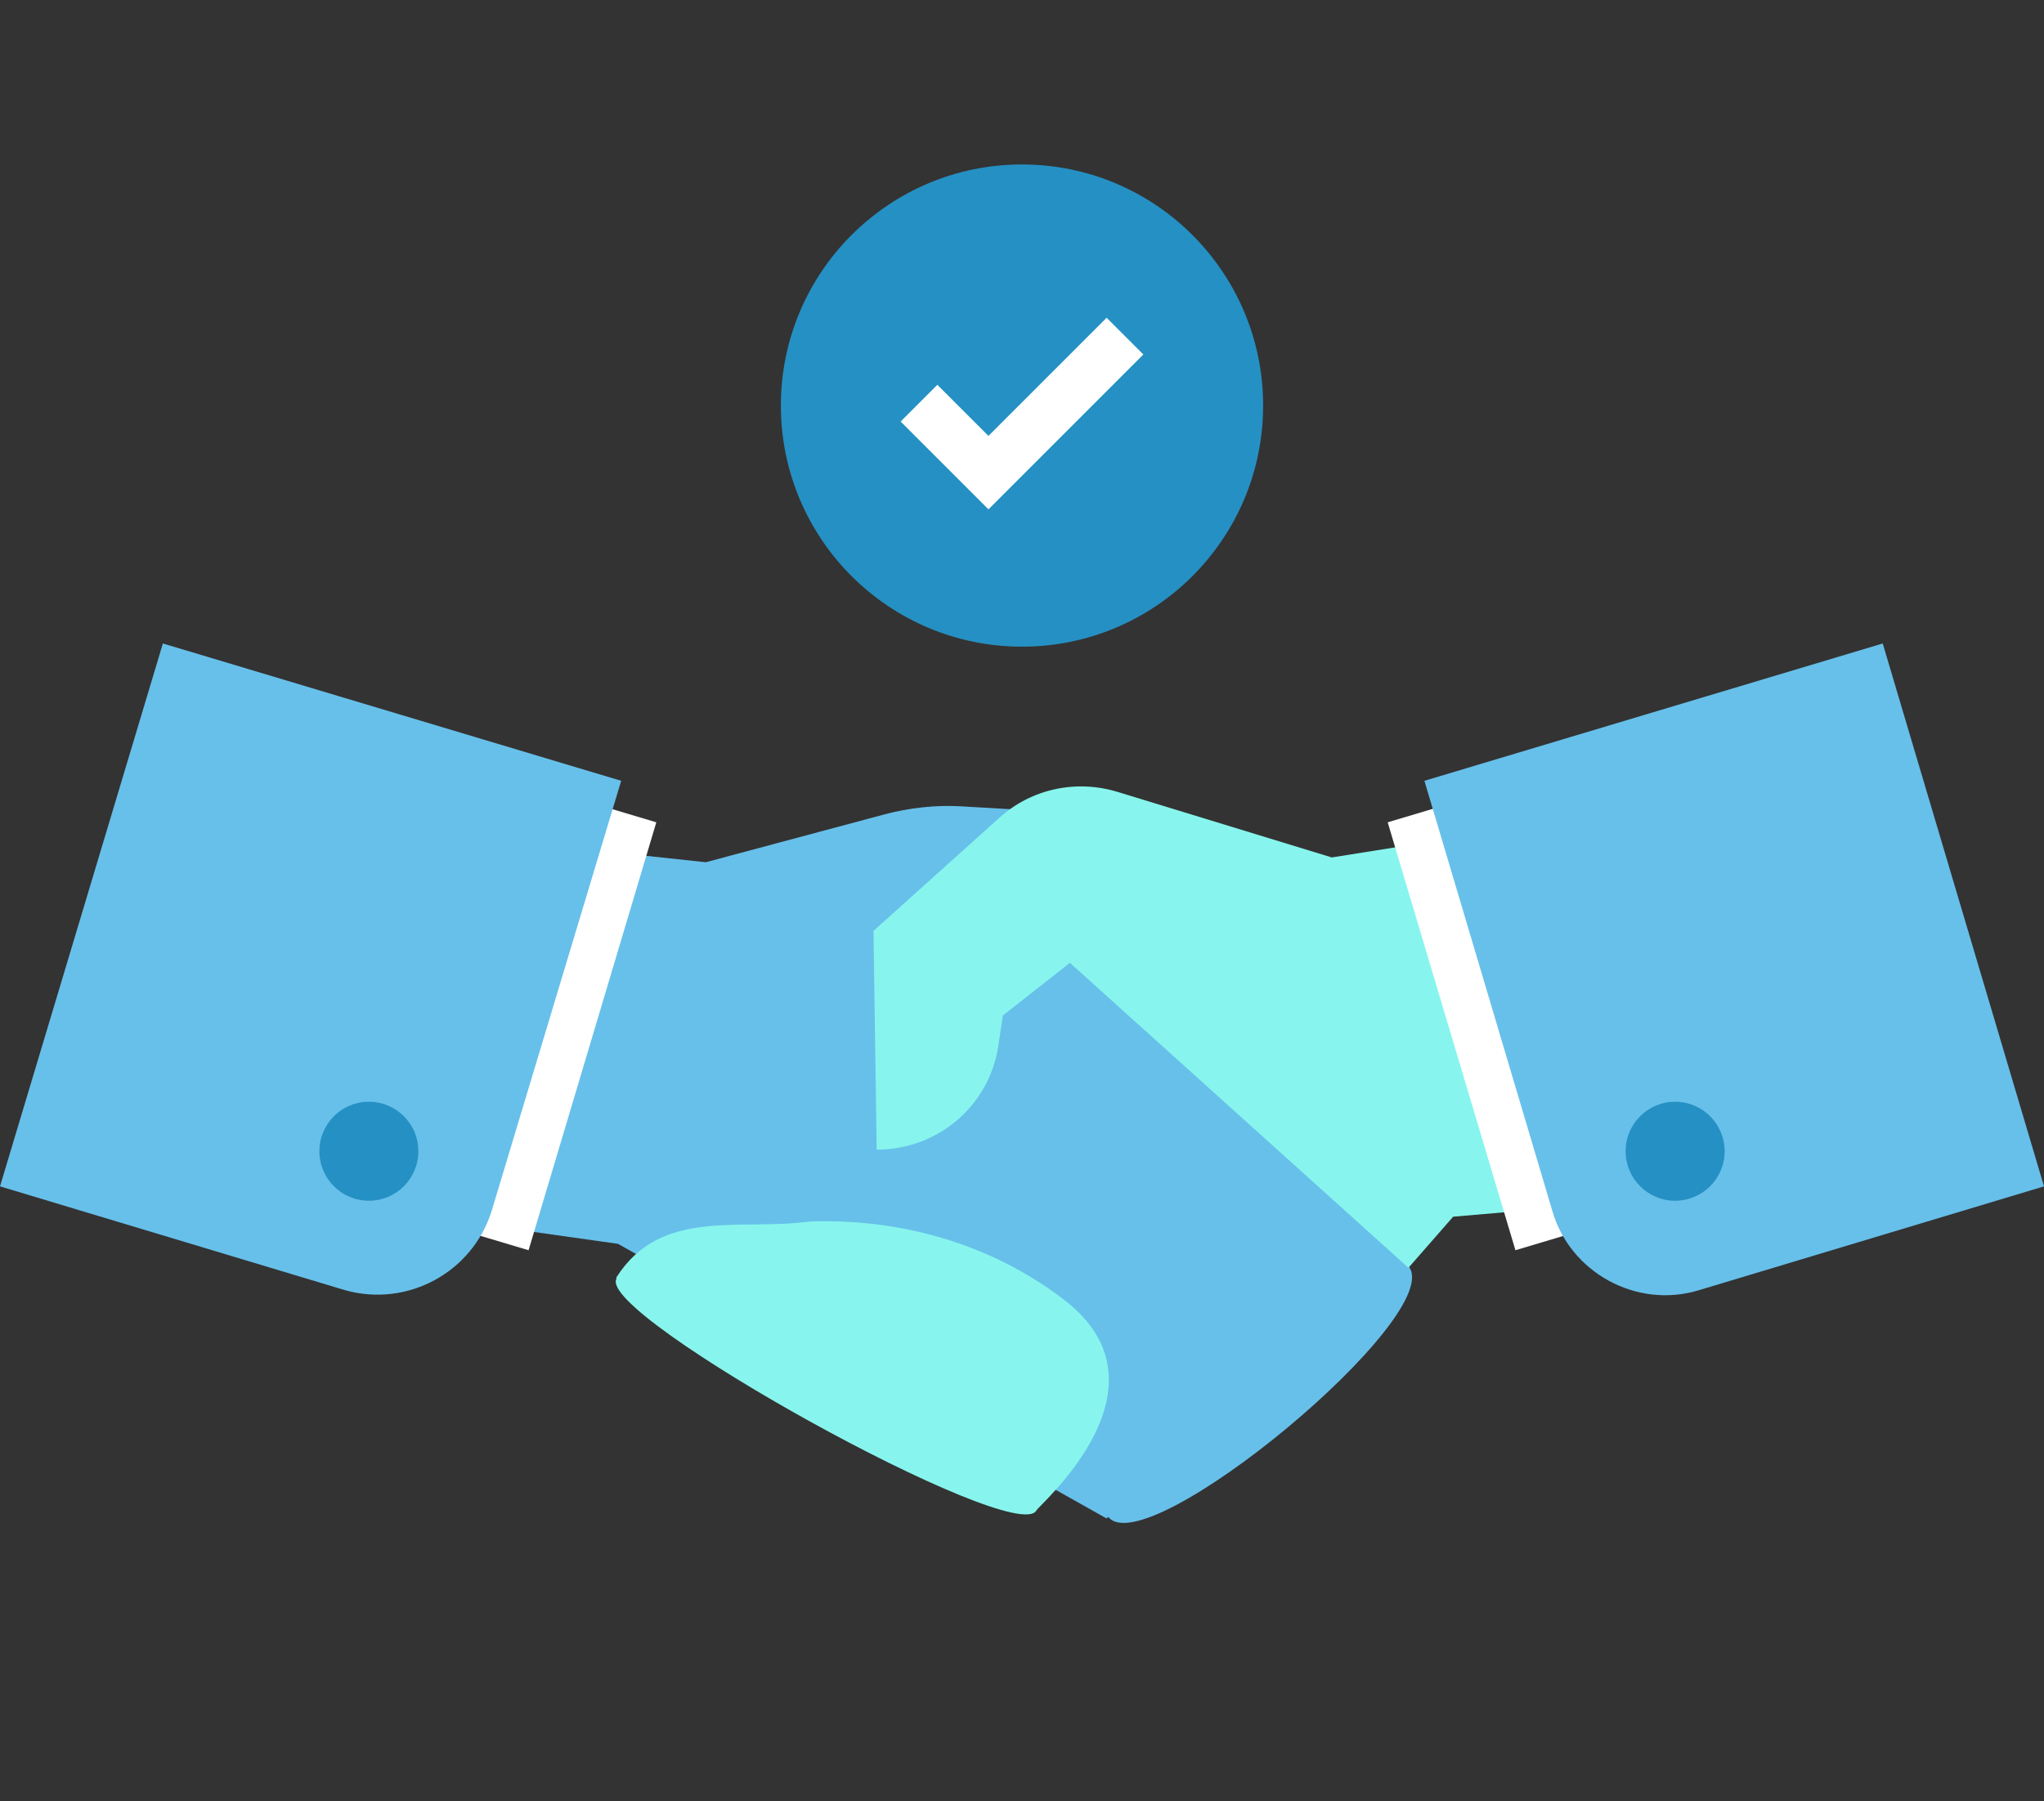 <?xml version="1.0" encoding="UTF-8"?>
<svg xmlns="http://www.w3.org/2000/svg" version="1.1" viewBox="0 0 128 112.8">
  <rect x="0" y="0" width="128" height="112.8" fill="#333333" stroke="none"/>
  <defs>
    <style>
      .cls-1 {
        fill: #87f5ed;
      }

      .cls-2 {
        fill: #fff;
      }

      .cls-3 {
        fill: #67c0ea;
      }

      .cls-4 {
        fill: #2590c3;
      }
    </style>
  </defs>
  <!-- Generator: Adobe Illustrator 28.7.1, SVG Export Plug-In . SVG Version: 1.2.0 Build 142)  -->
  <g>
    <g id="Handshake">
      <g>
        <path class="cls-3" d="M69.3,95.1l-30.6-17.2-9.9-1.4,7-23.4,8.4.9,11.2-3c1.5-.4,3.2-.6,4.8-.5l6.9.4-2.7,6.5,2.6,2.8,21.2,19.1c2.5,3-16.4,18.7-18.8,15.7Z"/>
        <path class="cls-1" d="M99.1,75.5l-8.1.7-2.8,3.2-21.2-19.1-4.2,3.3-.3,2c-.6,3.7-3.8,6.4-7.6,6.4l-.2-13.7,7.9-7.1c2-1.8,4.8-2.4,7.4-1.6l13.4,4.1,8.8-1.4,6.9,23.2ZM38.6,80.1c-1.2,2.3,25,16.8,26.3,14.5.1-.3,9-7.8,1.6-13.3-4.5-3.4-10.1-5-15.8-4.8-4.3.6-9.3-.9-12.1,3.5Z"/>
        <path class="cls-2" d="M86.9,51.5l8.7-2.6,8,26.8-8.7,2.6-8-26.8Z"/>
        <path class="cls-3" d="M128,74.3l-21.6,6.5c-3.9,1.2-8.1-1.1-9.2-5,0,0,0,0,0,0l-8-26.9,28.7-8.6,10.1,34Z"/>
        <path class="cls-2" d="M33.1,78.3l-8.7-2.6,8-26.8,8.7,2.6-8,26.8Z"/>
        <path class="cls-3" d="M21.6,80.8L0,74.3l10.2-34,28.7,8.6-8.1,26.9c-1.2,3.9-5.3,6.1-9.2,5,0,0,0,0,0,0h0Z"/>
        <circle class="cls-4" cx="104.9" cy="72.1" r="3.1"/>
        <circle class="cls-4" cx="23.1" cy="72.1" r="3.1"/>
        <circle class="cls-4" cx="64" cy="25.4" r="15.1"/>
        <path class="cls-2" d="M61.9,31.9l-5.5-5.5,2.3-2.3,3.2,3.2,7.4-7.4,2.3,2.3s-9.7,9.7-9.7,9.7Z"/>
      </g>
    </g>
  </g>
</svg>